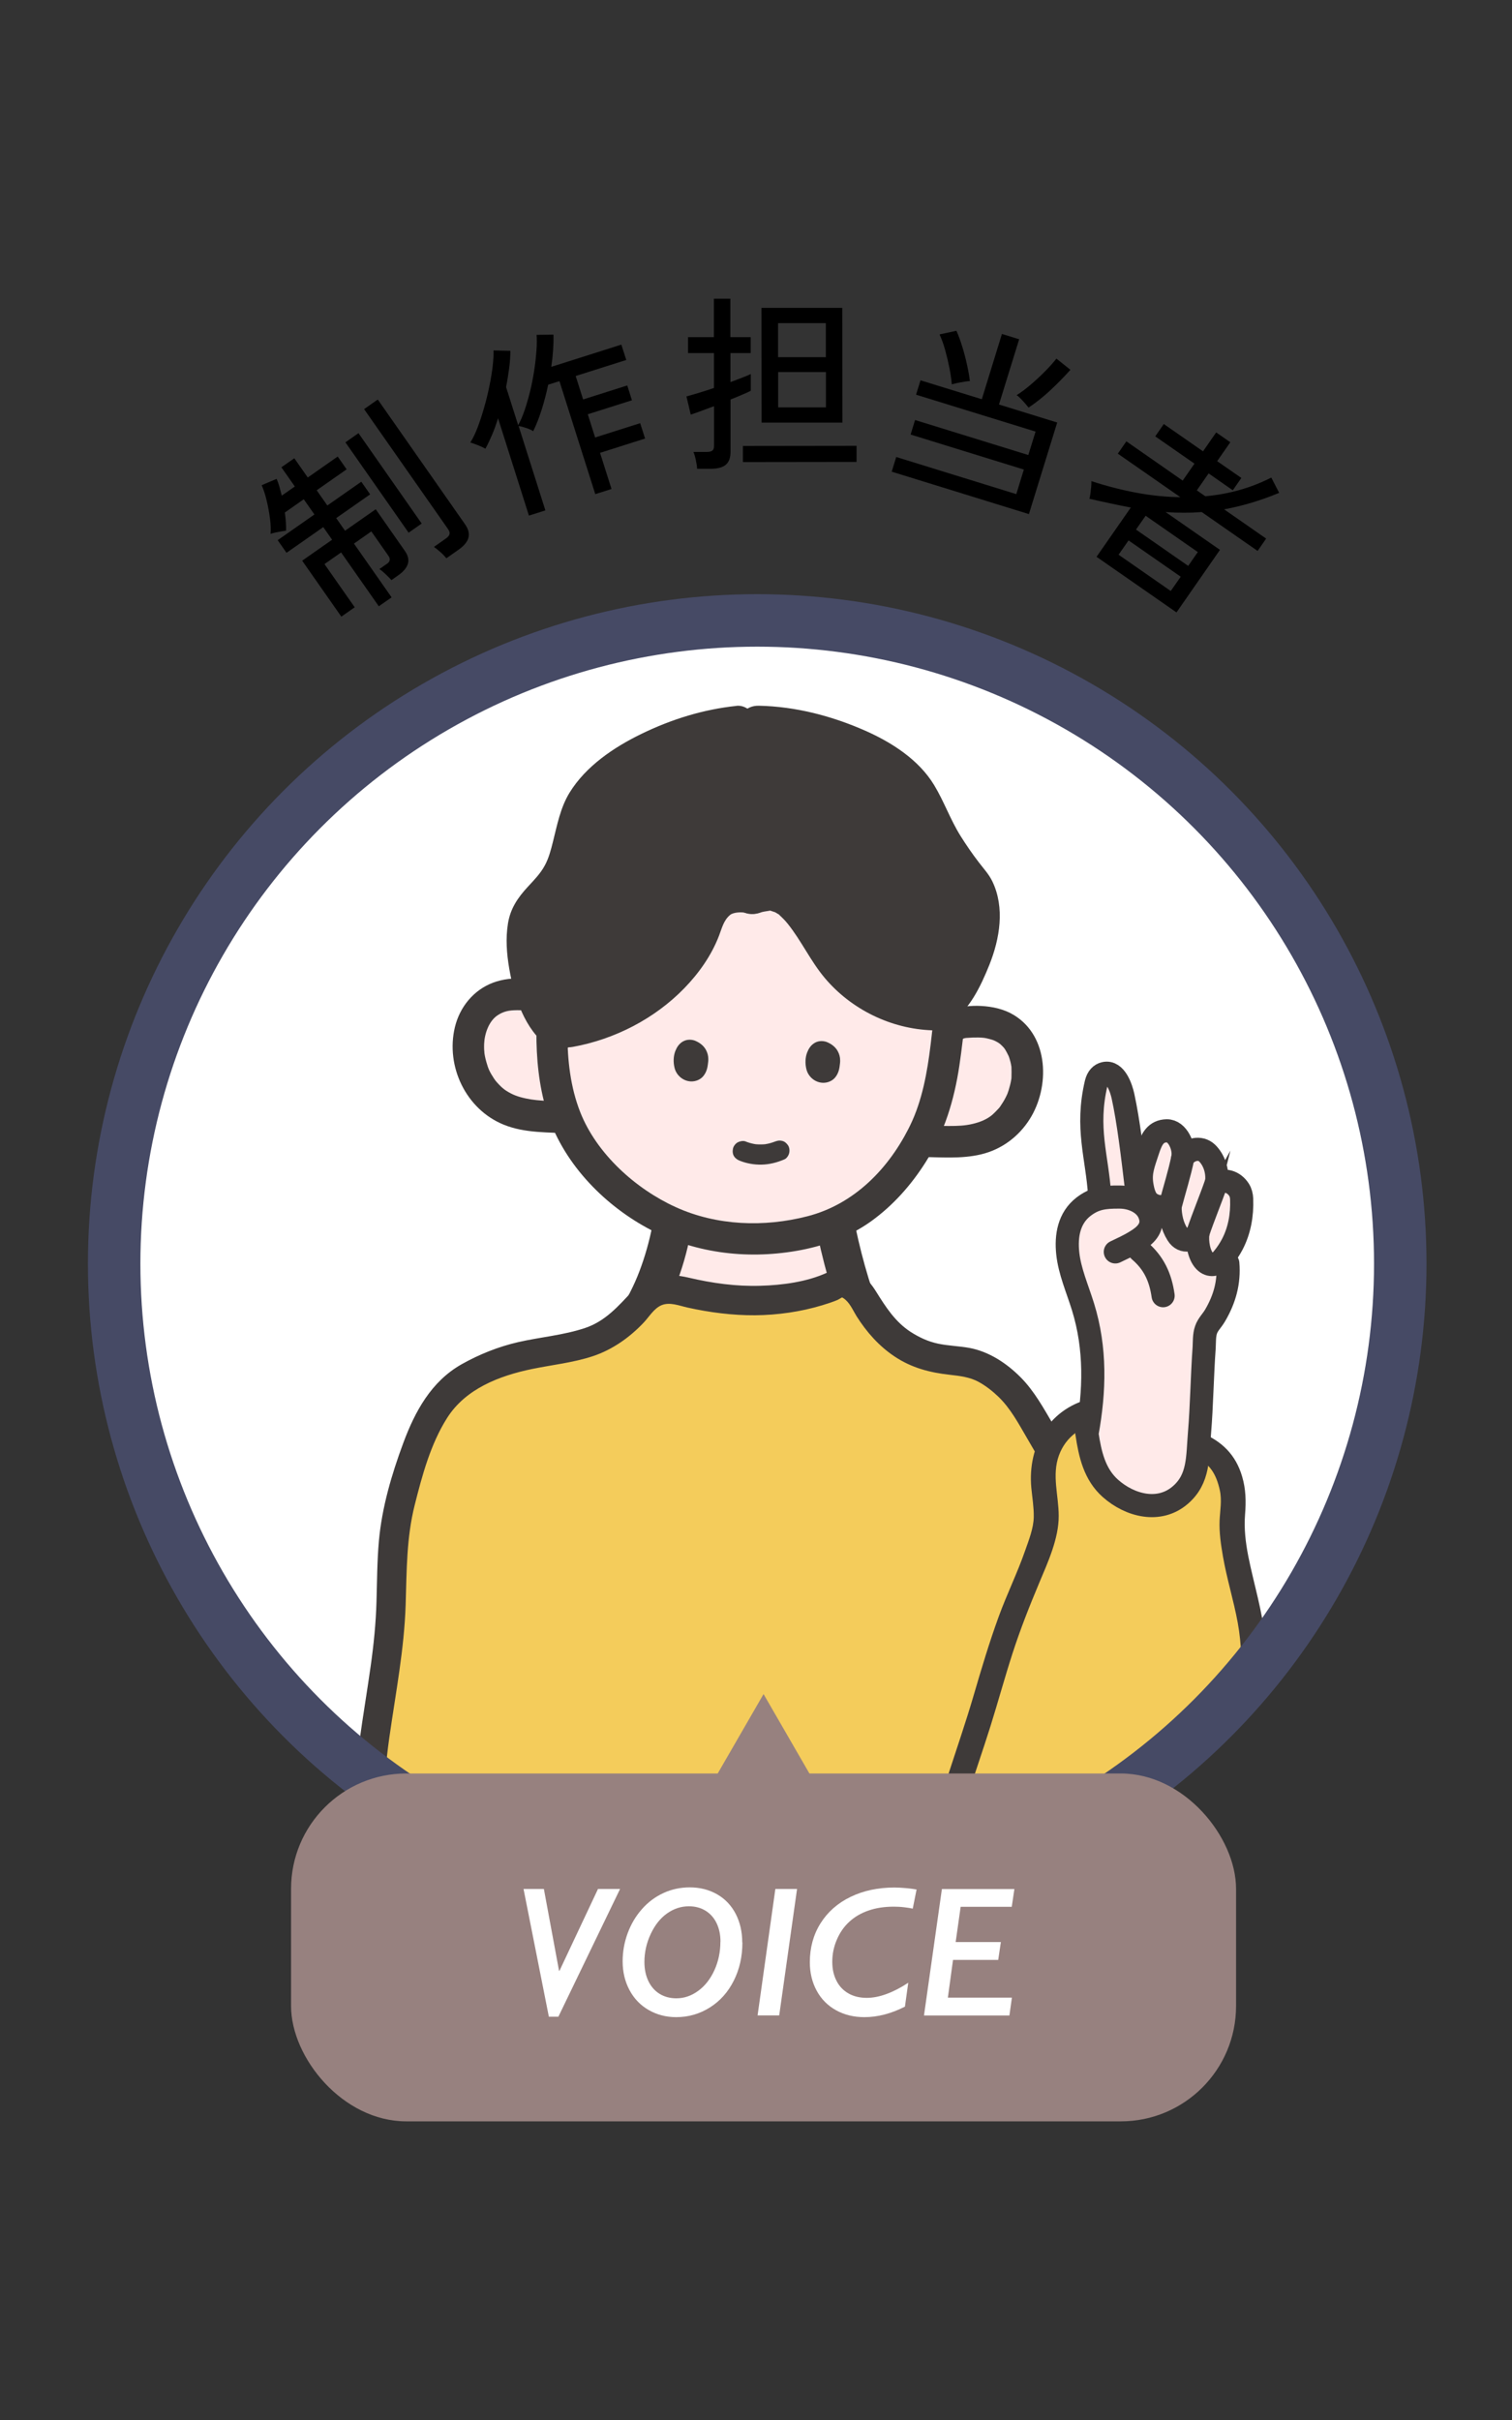 <?xml version="1.0" encoding="UTF-8"?>
<svg id="_レイヤー_1" data-name="レイヤー 1" xmlns="http://www.w3.org/2000/svg" xmlns:xlink="http://www.w3.org/1999/xlink" viewBox="0 0 200 320" width="200" height="320">
  <rect x="0" y="0" width="200" height="320" fill="#333333" stroke="none"/>
  <defs>
    <style>
      .cls-1, .cls-2, .cls-3 {
        fill: none;
      }

      .cls-4 {
        fill: #f4cc5b;
      }

      .cls-2 {
        stroke: #3e3a39;
        stroke-linecap: round;
        stroke-width: 3.06px;
      }

      .cls-2, .cls-3 {
        stroke-miterlimit: 10;
      }

      .cls-5 {
        fill: #ffeae9;
      }

      .cls-6, .cls-7 {
        fill: #3e3a39;
      }

      .cls-8 {
        fill: #fff;
      }

      .cls-7 {
        fill-rule: evenodd;
      }

      .cls-3 {
        stroke: #464a65;
        stroke-width: 6.94px;
      }

      .cls-9 {
        clip-path: url(#clippath);
      }

      .cls-10 {
        fill: #97817f;
      }
    </style>
    <clipPath id="clippath">
      <circle class="cls-1" cx="99.84" cy="167.1" r="85.06"/>
    </clipPath>
  </defs>
  <circle class="cls-8" cx="100.16" cy="167.1" r="85.06"/>
  <g>
    <path d="M50.1,80.16l-4.98-7.11-2.2,1.54,4,5.71-1.77,1.24-5.18-7.4,3.96-2.77-1.17-1.67-4.86,3.4-1.17-1.67,4.86-3.4-1.41-2.01-2.5,1.75c.13.96.18,1.76.16,2.4-.15.02-.35.06-.62.1s-.54.1-.8.15c-.26.05-.48.12-.63.18.05-.56.03-1.24-.08-2.03-.1-.8-.25-1.59-.44-2.39-.19-.79-.41-1.47-.66-2.02l1.98-.84c.14.31.26.66.37,1.04.11.39.21.78.31,1.18l1.73-1.21-1.78-2.54,1.71-1.19,1.78,2.54,3.96-2.77,1.18,1.69-3.96,2.77,1.41,2.01,4.49-3.14,1.17,1.67-4.49,3.14,1.17,1.67,4.06-2.84,3.84,5.49c.44.62.57,1.2.41,1.73-.17.53-.59,1.04-1.28,1.52l-.89.63c-.19-.21-.45-.48-.79-.8s-.6-.54-.81-.66l1.02-.71c.41-.28.47-.63.18-1.04l-2.26-3.23-2.3,1.61,4.98,7.11-1.71,1.19ZM54.05,70.44l-8.36-11.95,1.73-1.21,8.36,11.95-1.73,1.21ZM59.06,73.83c-.19-.23-.45-.51-.8-.82-.35-.31-.64-.54-.86-.69l1.56-1.1c.29-.2.45-.39.5-.58.05-.19-.01-.41-.19-.67l-11.11-15.87,1.81-1.27,11.53,16.48c.46.65.61,1.25.46,1.8-.15.55-.59,1.08-1.32,1.59l-1.58,1.11Z"/>
    <path d="M69.96,68.17l-4.08-12.86c-.24.77-.5,1.5-.79,2.18-.29.68-.58,1.29-.88,1.84-.27-.15-.61-.31-.99-.46-.39-.15-.72-.27-1.01-.36.34-.52.66-1.19.97-2,.31-.81.59-1.68.86-2.62s.5-1.88.69-2.82c.2-.95.34-1.83.44-2.65.09-.82.13-1.51.11-2.08l2.23.05c0,.71-.05,1.47-.16,2.29-.11.81-.24,1.65-.41,2.5l1.6,5.04c.31-.55.6-1.22.87-2.02s.51-1.65.73-2.55c.22-.9.39-1.81.53-2.72.14-.91.23-1.77.29-2.58.06-.81.06-1.5.02-2.07l2.23-.03c.02.65,0,1.34-.05,2.06-.05.72-.13,1.45-.24,2.2l9.27-2.94.65,2.03-6.69,2.12.98,3.1,5.84-1.85.62,1.96-5.84,1.85.97,3.07,5.96-1.89.65,2.03-5.96,1.89,1.52,4.78-2.15.68-4.74-14.94-1.49.47c-.24,1.15-.53,2.26-.87,3.33-.34,1.07-.71,2.01-1.11,2.81-.24-.15-.54-.29-.91-.41-.37-.13-.71-.22-1.02-.27l3.54,11.16-2.15.68Z"/>
    <path d="M92.22,62c-.02-.3-.08-.69-.18-1.17s-.21-.83-.32-1.07h1.79c.33,0,.57-.06.72-.18.15-.12.22-.33.22-.64v-5.23c-.7.26-1.33.5-1.89.7-.56.2-.96.34-1.19.42l-.57-2.41c.38-.1.9-.25,1.56-.45.66-.2,1.35-.42,2.08-.67v-4.61s-3.43,0-3.43,0v-2.11s3.42,0,3.42,0v-5.08s2.18,0,2.18,0v5.08s2.69,0,2.69,0v2.11s-2.68,0-2.68,0v3.84c.6-.23,1.13-.44,1.62-.62.48-.18.83-.33,1.07-.45v2.21c-.21.12-.56.28-1.04.48-.48.21-1.03.44-1.64.68v6.92c0,.78-.2,1.34-.62,1.7-.42.36-1.07.53-1.95.54h-1.83ZM98.27,61.1v-2.13s15.03-.02,15.03-.02v2.13s-15.03.02-15.03.02ZM100.74,55.89l-.02-15.18h10.69s.02,15.17.02,15.17h-10.69ZM102.91,47.23h6.33s0-4.5,0-4.5h-6.32s0,4.5,0,4.5ZM102.92,53.87h6.33s0-4.67,0-4.67h-6.32s0,4.67,0,4.67Z"/>
    <path d="M117.95,62.37l.6-1.94,15.88,4.91,1-3.25-14.98-4.63.59-1.92,14.98,4.63.96-3.1-15.81-4.88.59-1.9,8.11,2.5,2.66-8.63,2.28.7-2.67,8.63,7.7,2.38-3.74,12.11-18.15-5.61ZM125.9,50.83c-.05-.62-.15-1.34-.31-2.15-.16-.81-.35-1.61-.57-2.4-.22-.79-.47-1.47-.74-2.06l2.23-.48c.28.62.53,1.32.77,2.09.24.77.45,1.56.62,2.35.18.79.31,1.53.39,2.21-.16,0-.39.03-.71.08-.32.05-.63.11-.95.17-.31.07-.56.13-.73.18ZM136.04,53.89c-.1-.13-.24-.31-.44-.54s-.4-.44-.6-.65c-.2-.21-.38-.36-.53-.44.6-.38,1.23-.85,1.88-1.41.65-.55,1.27-1.13,1.86-1.72.59-.6,1.1-1.17,1.53-1.71l1.85,1.48c-.85.95-1.76,1.87-2.72,2.77-.97.89-1.91,1.63-2.81,2.22Z"/>
    <path d="M145.05,73.62l4.53-6.51c-.87-.16-1.77-.34-2.68-.54-.92-.19-1.85-.4-2.8-.62.05-.16.1-.4.14-.7.04-.3.07-.61.1-.93.03-.31.03-.55.02-.7,2.02.66,4.01,1.17,5.99,1.54s3.9.56,5.78.58l-8.27-5.75,1.13-1.63,7.45,5.19,1.56-2.24-5.19-3.61,1.13-1.63,5.19,3.61,1.74-2.5,1.87,1.3-1.74,2.5,3.2,2.22-1.13,1.63-3.2-2.23-1.56,2.24,1.12.78c3.13-.28,6.04-1.1,8.73-2.47l1.04,2.02c-1.27.53-2.52.97-3.73,1.33-1.22.36-2.4.64-3.55.85l5.56,3.87-1.13,1.63-7.39-5.14c-1.56.12-3.15.12-4.78,0l7.19,5-5.75,8.27-10.57-7.35ZM147.96,73.35l6.9,4.8,1.32-1.89-6.9-4.8-1.32,1.89ZM150.27,70.03l6.9,4.8,1.27-1.83-6.9-4.8-1.28,1.83Z"/>
  </g>
  <g class="cls-9">
    <g>
      <g>
        <g>
          <path class="cls-5" d="M72.25,132.36c-.38-.2-.73-.47-1.17-.56-2.39-.51-5.28-.54-7.12,1.33-3.22,3.26-2.28,9.2.92,12.11,2.96,2.7,6.99,2.32,10.72,2.57"/>
          <path class="cls-6" d="M73.3,130.56c-2.32-1.3-5.57-1.56-8.08-.62-2.58.97-4.41,3.22-5.05,5.89-1.24,5.19,1.47,10.85,6.44,12.88,2.83,1.16,5.98.99,8.98,1.18,1.13.07,2.09-1.01,2.09-2.09,0-1.19-.96-2.02-2.09-2.09-2.04-.13-4.23-.06-6.04-.46-1.06-.23-1.75-.48-2.62-1.04-.31-.2-.64-.49-.94-.81-.14-.15-.28-.3-.41-.46-.15-.18-.02-.02,0,.01-.08-.11-.16-.23-.24-.34-.58-.89-.75-1.26-1.01-2.19-.07-.24-.13-.48-.18-.73-.02-.11-.1-.57-.08-.46s-.02-.36-.03-.46c-.01-.25-.01-.49,0-.74.05-1.34.63-3.02,1.77-3.77.82-.55,1.55-.67,2.53-.68,1.16-.01,1.84,0,2.85.57,2.35,1.32,4.45-2.29,2.11-3.61h0Z"/>
        </g>
        <path class="cls-5" d="M89.66,161.71c-.57,4.18-3.11,8.75-4.28,12.45-1.18,3.7-2.54,5.55-3.89,8.86,4.92,2.13,9.75,4.48,14.63,6.73,4.36-.41,8.72-.79,13.09-1.13,2.36-3.33,4.68-6.69,7.06-10.02-.84-6.19-4.12-11.35-5.34-17.44-4.34.66-8.71.99-13.05,1.65-2.73-.43-5.46-.77-8.21-1.1Z"/>
        <path class="cls-6" d="M87.07,155.89c-.25,4.19-1,8.31-2.5,12.24-.7,1.85-1.62,3.61-2.65,5.3-.56.91-1.17,1.77-1.78,2.65-.47.69-.73,1.31-1.47,1.65-1.27.59-1.59,2.41-.93,3.54.76,1.3,2.27,1.52,3.54.93,2.09-.97,3.36-3.46,4.57-5.32,1.37-2.1,2.48-4.34,3.42-6.66,1.85-4.55,2.67-9.44,2.96-14.33.08-1.4-1.25-2.59-2.59-2.59-1.47,0-2.5,1.19-2.59,2.59h0Z"/>
        <path class="cls-6" d="M106.28,150.07c.78,10.26,2.96,20.42,7.24,29.81.58,1.27,2.42,1.58,3.54.93,1.31-.76,1.51-2.26.93-3.54-3.88-8.51-5.83-17.92-6.54-27.2-.11-1.39-1.11-2.59-2.59-2.59-1.32,0-2.69,1.19-2.59,2.59h0Z"/>
        <path class="cls-5" d="M90.56,162.32c-2.1-1.23-6.38-4.45-8.11-5.55-1.73-1.1-1.47-1.44-2.5-2.51-1.03-1.07-4.77-7.66-4.8-7.74-1.78-4.19-2.24-8.3-2.73-11.47-.64-4.11-.65-6.16-1.02-9.96,1.99-3.59,15.9-20.38,28.81-19.15,13.17,1.25,25.33,20.53,25.34,20.67.36,4.73,2.83,16.74-1.27,19.05-1.09.61-7.43,10.99-8.32,11.58-2.82,1.88-4.72,3.39-6.84,5.08"/>
        <g>
          <path class="cls-5" d="M125.99,135.72c.39-.18.76-.42,1.2-.48,2.42-.35,5.3-.19,7.02,1.8,3,3.47,1.67,9.33-1.72,12.03-3.14,2.5-7.13,1.85-10.86,1.85"/>
          <path class="cls-6" d="M127.04,137.52c.12-.06.39-.19.45-.21.04-.02.47-.09.13-.04.11-.02.22-.02.33-.03.48-.04.97-.06,1.45-.05.26,0,.53.02.79.05s.05,0,0,0c.11.02.22.04.33.06.25.05.5.13.75.2,0,0,.33.12.16.05-.13-.05.21.1.25.12.19.1.39.21.56.34.2.14.05.04.02.01.11.1.22.2.33.31.32.34.31.34.6.86.05.08.3.63.18.33.08.19.14.38.2.58s.11.39.15.59c.03.13.05.27.07.4-.03-.23,0-.09,0,.06.01.45.02.89,0,1.34,0,.1-.02.21-.03.31,0-.04.04-.28,0-.04s-.09.48-.15.72-.13.47-.2.71c-.03.1-.19.53-.15.44s-.15.32-.2.42c-.12.25-.26.49-.41.73-.11.18-.23.35-.34.52-.13.19-.01.02.02-.01-.08.11-.17.21-.26.31-.24.27-.65.67-.83.83-.73.6-1.6.95-2.57,1.18-1.03.25-1.99.28-3.19.28-1.27,0-2.55-.07-3.82-.08-2.69-.01-2.69,4.16,0,4.18,2.71.01,5.45.29,8.12-.35,2.69-.64,4.96-2.33,6.43-4.66,2.67-4.23,2.57-10.92-2.1-13.76-1.3-.79-2.83-1.12-4.33-1.2-.67-.04-1.34-.01-2.01.06-1.05.11-1.84.38-2.8.84-1.02.49-1.28,1.94-.75,2.86.61,1.04,1.84,1.24,2.86.75h0Z"/>
        </g>
        <path class="cls-6" d="M71.69,125.89c-.74,6.87-1.43,14.25.6,20.97s7.38,12.27,13.29,15.5c6.05,3.32,13.04,4.21,19.8,3.04,3.51-.61,6.91-1.81,9.82-3.89,2.92-2.1,5.31-4.79,7.23-7.82,2.48-3.9,3.79-8.23,4.47-12.78.34-2.26.58-4.54.83-6.81.13-1.11.38-2.27.36-3.39s-.39-2.25-.26-3.41-1.05-2.09-2.09-2.09c-1.23,0-1.96.96-2.09,2.09-.11.94.09,1.82.21,2.75.11.86-.03,1.68-.13,2.54-.23,1.87-.41,3.74-.64,5.61-.44,3.59-1.1,7.31-2.69,10.59-2.76,5.67-7.37,10.44-13.6,12.04-5.72,1.47-11.99,1.26-17.42-1.21-5.3-2.41-10.46-7.05-12.63-12.56-2.58-6.56-1.64-14.34-.9-21.16.12-1.12-1.05-2.09-2.09-2.09-1.23,0-1.97.96-2.09,2.09h0Z"/>
        <g>
          <path class="cls-6" d="M91.58,138.58c.46.16.83.52.99.94.16.42.07.81.03,1.18-.06.64-.41,1.24-1.13,1.24-.4,0-.78-.22-1.01-.54-.5-.67-.39-2.67.65-2.88.16-.03.34,0,.47.05Z"/>
          <path class="cls-6" d="M91.31,139.59s.07.02.1.04l-.25-.11c.1.04.18.09.27.15.14.09-.16-.14-.07-.06.04.03.08.07.11.1.03.03.06.06.09.09.13.13-.13-.21-.04-.05.05.09.1.17.14.26l-.11-.25c.05.12.08.23.09.35l-.04-.28c.03.32-.02.64-.06.96l.04-.28c-.02.16-.06.31-.13.46l.11-.25c-.03.06-.05.12-.09.17-.01.02-.03.05-.05.07-.04.08.19-.21.07-.1-.02.02-.11.08-.12.11.01-.04.24-.15.09-.08-.03.01-.06.03-.09.05l.25-.11c-.1.04-.19.07-.3.08l.28-.04c-.1,0-.2,0-.3,0l.28.04c-.1-.02-.2-.04-.3-.08l.25.11c-.08-.04-.15-.08-.23-.12-.16-.1.17.17.05.04-.03-.03-.06-.06-.09-.09-.08-.07.12.19.07.09-.01-.02-.02-.04-.04-.06-.03-.04-.05-.09-.07-.14l.11.25c-.07-.17-.11-.35-.14-.53l.04.28c-.03-.27-.03-.54,0-.81l-.04.28c.03-.22.08-.43.17-.63l-.11.25c.03-.07.06-.13.1-.2,0,0,.06-.09.06-.1.01.01-.21.24-.08.11.02-.02.04-.04.07-.07.11-.12-.08.07-.12.08.06-.02.13-.08.19-.1l-.25.11c.07-.03.14-.04.21-.05l-.28.04c.06,0,.12,0,.19,0l-.28-.04c.08.01.15.03.23.06.52.17,1.16-.2,1.28-.73.13-.57-.17-1.1-.73-1.28s-1.17-.11-1.64.22c-.43.3-.68.7-.87,1.18-.27.68-.28,1.5-.11,2.2.24,1.03,1.17,1.81,2.24,1.82.57,0,1.16-.23,1.54-.67.39-.46.56-.98.63-1.57.03-.24.07-.49.06-.74,0-.42-.11-.82-.31-1.19-.33-.61-.9-1.01-1.53-1.25-.24-.09-.59-.02-.8.11s-.42.38-.48.62c-.13.59.18,1.08.73,1.28Z"/>
        </g>
        <g>
          <path class="cls-6" d="M109.03,138.77c.46.16.83.52.99.94.16.42.07.81.03,1.18-.06.64-.41,1.24-1.13,1.24-.4,0-.78-.22-1.01-.54-.5-.67-.39-2.67.65-2.88.16-.03.34,0,.47.05Z"/>
          <path class="cls-6" d="M108.75,139.77s.07.02.1.04l-.25-.11c.1.04.18.09.27.15.14.09-.16-.14-.07-.06.04.03.08.07.11.1.03.03.06.06.09.09.13.13-.13-.21-.04-.05.05.09.1.17.14.26l-.11-.25c.05.12.08.23.09.35l-.04-.28c.03.32-.02.64-.06.96l.04-.28c-.02.16-.06.31-.13.46l.11-.25c-.03.06-.05.12-.09.17-.01.02-.03.05-.05.07-.04.08.19-.21.07-.1-.02.02-.11.08-.12.11.01-.04.24-.15.09-.08-.03.01-.06.03-.09.05l.25-.11c-.1.04-.19.07-.3.08l.28-.04c-.1,0-.2,0-.3,0l.28.04c-.1-.02-.2-.04-.3-.08l.25.11c-.08-.04-.15-.08-.23-.12-.16-.1.17.17.05.04-.03-.03-.06-.06-.09-.09-.08-.07.12.19.07.09-.01-.02-.02-.04-.04-.06-.03-.04-.05-.09-.07-.14l.11.25c-.07-.17-.11-.35-.14-.53l.04.28c-.03-.27-.03-.54,0-.81l-.04.28c.03-.22.08-.43.17-.63l-.11.25c.03-.07.06-.13.1-.2,0,0,.06-.09.06-.1.01.01-.21.24-.08.11.02-.02.04-.04.07-.07.11-.12-.08.07-.12.08.06-.02.13-.08.19-.1l-.25.11c.07-.03.14-.04.21-.05l-.28.04c.06,0,.12,0,.19,0l-.28-.04c.08.01.15.03.23.06.52.17,1.16-.2,1.28-.73.13-.57-.17-1.1-.73-1.28s-1.17-.11-1.64.22c-.43.3-.68.7-.87,1.18-.27.68-.28,1.5-.11,2.2.24,1.03,1.17,1.81,2.24,1.82.57,0,1.16-.23,1.54-.67.39-.46.56-.98.63-1.57.03-.24.07-.49.06-.74,0-.42-.11-.82-.31-1.19-.33-.61-.9-1.01-1.53-1.25-.24-.09-.59-.02-.8.11s-.42.38-.48.62c-.13.59.18,1.08.73,1.28Z"/>
        </g>
        <path class="cls-7" d="M99.14,95.55c1.05-.62-9.96,1.66-9.96,1.66l-8.05,5.53-5.18,5.26-5.73,12.87v5.95s4.96,9.62,5.27,9.3c.31-.32,11.77-6.23,11.77-6.23l9.09-12.03,5.95-.58,6.07,7.42,7.06,7.26s7.79,2.25,9.65.9c.26-.19,3.01-5.46,3.01-5.46l1.97-7-5.71-10.58-6.9-9.6-11.41-4.19-6.89-.48Z"/>
        <path class="cls-6" d="M123.32,130.27c-4.76-.15-8.79-3.06-11.39-7.15-1.53-2.4-2.94-5.04-5.22-6.82s-5.14-2.17-7.96-1.33c-3.67,1.1-2.1,6.86,1.59,5.75.61-.18.94-.21,1.31-.27.57-.08-.11-.12.41.02.07.02.75.27.46.13s.35.22.4.26c.41.26,0-.03.22.18.37.34.73.7,1.04,1.09,1.82,2.26,3.02,4.93,4.9,7.17,3.51,4.18,8.79,6.76,14.24,6.94,3.84.12,3.83-5.84,0-5.96h0Z"/>
        <path class="cls-6" d="M100.34,114.97c-3.23-.89-6.84.14-8.91,2.83-1.01,1.32-1.43,2.85-2.08,4.36-.35.8-1.13,2.02-1.63,2.68-3.3,4.3-8.25,6.88-13.53,7.84-1.59.29-2.48,2.21-2.08,3.67.46,1.67,2.08,2.37,3.67,2.08,5.52-1,10.81-3.72,14.73-7.75,1.95-2.01,3.58-4.32,4.59-6.93.4-1.04.62-2.07,1.49-2.78.41-.33,1.49-.42,2.15-.24,3.71,1.02,5.29-4.73,1.59-5.75h0Z"/>
        <path class="cls-6" d="M97.43,93.34c-4.4.46-8.62,1.77-12.6,3.71-3.64,1.77-7.34,4.26-9.5,7.78-1.2,1.96-1.63,4.25-2.18,6.44-.27,1.08-.55,2.18-1.08,3.16-.58,1.08-1.42,1.93-2.24,2.82-1.35,1.46-2.32,2.88-2.64,4.87s-.17,3.97.17,5.96c.62,3.64,2.03,8.11,5.19,10.32,1.26.88,3.15.23,3.88-1.02.83-1.41.24-3-1.02-3.88.69.48.13.08-.05-.1-.09-.09-.17-.2-.25-.29.08.09.3.5.07.07-.31-.57-.66-1.11-.94-1.71-.24-.5-.09-.18-.04-.07-.07-.17-.14-.35-.21-.52-.14-.36-.26-.73-.38-1.1-.24-.76-.45-1.54-.62-2.32-.21-1-.22-.99-.29-1.89-.06-.74-.04-1.46,0-2.2.03-.56.02-.12,0,0,.03-.16.05-.32.09-.47.06-.22.35-.95.07-.38.09-.19.54-.86.09-.28.4-.52.89-.99,1.34-1.48,1.73-1.87,3.03-3.8,3.83-6.23.32-.97.55-1.97.79-2.96.13-.53.26-1.06.4-1.59.07-.26.15-.53.23-.79.03-.09.36-1.01.22-.68-.08.2.24-.47.32-.61.18-.32.38-.63.6-.92-.19.26.35-.4.48-.54.31-.34.64-.66.98-.97,1.16-1.05,2.59-1.98,4.11-2.81,1.81-.99,3.62-1.76,5.58-2.39.99-.32,2-.6,3.01-.83.48-.11.97-.21,1.46-.29.62-.11.49-.09,1.11-.16,1.52-.16,2.83-1.19,2.83-2.83,0-1.41-1.3-2.99-2.83-2.83h0Z"/>
        <path class="cls-6" d="M100.37,98.97c5.97.12,13.92,2.37,17.87,7.05.21.25.02.02-.02-.03.11.14.21.29.3.44.26.4.48.83.7,1.26.54,1.09,1,2.22,1.56,3.3,1.1,2.11,2.45,4.11,3.89,6.01.54.71,1.15,1.38,1.58,2.16.05.1.19.49.02.03.06.16.11.33.16.5.03.13.06.26.09.39.07.31,0-.36.03.18.13,1.64-.02,2.35-.51,3.98s-.93,2.64-1.88,4.22c-.19.32-.4.64-.61.95-.07.1-.14.19-.2.29-.4.61.36-.4-.08.11-.16.18-.33.36-.5.54-.5.56.43-.23-.09.09-3.1,1.9-.26,6.8,2.86,4.89,2.64-1.62,4.21-4.97,5.32-7.73,1.39-3.46,2.08-7.58.4-11.06-.45-.93-1.15-1.68-1.77-2.49-.87-1.13-1.68-2.31-2.44-3.52-1.35-2.16-2.18-4.56-3.49-6.72-2.03-3.35-5.59-5.63-9.09-7.18-4.43-1.96-9.23-3.21-14.09-3.31-3.65-.07-3.65,5.59,0,5.66h0Z"/>
        <path class="cls-6" d="M97.89,153.5c.89.35,1.88.52,2.83.5,1.07-.02,2.07-.28,3.05-.7.29-.12.54-.51.61-.8.09-.32.05-.75-.13-1.03s-.46-.54-.8-.61c-.37-.09-.68-.02-1.03.13.38-.16.01-.01-.07.02s-.16.05-.24.08c-.18.06-.37.11-.56.15-.11.02-.22.04-.33.06-.28.05.29-.02.03,0-.21.02-.41.03-.62.03-.19,0-.39,0-.58-.02-.04,0-.08,0-.12-.01-.15-.02-.11-.01.11.02-.09-.03-.2-.03-.29-.05-.4-.08-.78-.19-1.15-.34-.3-.12-.76-.02-1.03.13s-.54.48-.61.8c-.08.34-.06.73.13,1.03s.46.48.8.61h0Z"/>
        <g>
          <path class="cls-4" d="M102.46,276.23c3.23.03,6.3.07,9.61-.09,5.32-.24,10.48-.57,15.84-1.87,3.63-.88,6.84-2.97,9.25-6.04.86-1.1,1.22-2.71,1.57-4.11,4.01-15.77,6.34-32.15,6.39-48.36.01-4.91-.47-9.94-1.68-14.12-1.58-5.5-4.42-9.86-6.92-14.17-1.8-3.09-3.13-4.51-5.69-6.18-2.84-1.86-5.92-1.03-8.87-2.22-3.08-1.24-5.12-3.12-6.9-5.88-1.02-1.59-1.52-3.09-3.5-3.61-.6-.16-.96.31-1.52.52-6.62,2.47-13.16,2.3-19.97.59-2.17-.54-3.87-.1-5.33,1.71-1.88,2.33-4.4,4.36-7.22,5.18-4.65,1.35-8.61,1.22-13.09,3.3-3.28,1.52-5.16,2.53-7.4,6.36-1.97,3.37-4.51,11.91-4.89,15.56-.56,5.41-.2,8.16-.63,12.84-.77,8.41-2.87,16.58-2.86,25.09,0,5.17.21,10.51.38,15.72.15,4.57.64,9.19,3.47,12.84,2.13,2.75,5.75,3.54,8.78,4.01,13.74,2.14,27.35,2.83,41.17,2.94Z"/>
          <path class="cls-6" d="M102.46,278.17c6.62.06,13.26-.03,19.84-.9,5.84-.78,11.39-2.2,15.47-6.74,2.08-2.31,2.65-5.04,3.37-7.98.78-3.18,1.48-6.39,2.12-9.6,1.27-6.45,2.24-12.97,2.9-19.51.66-6.62,1.09-13.33.89-19.98-.18-6.12-1.2-12.09-3.74-17.69-1.16-2.55-2.57-4.98-3.99-7.39-1.28-2.17-2.5-4.42-4.29-6.23-1.86-1.88-4.21-3.44-6.84-3.92-1.35-.24-2.73-.27-4.08-.55s-2.53-.84-3.67-1.57c-2.05-1.34-3.29-3.3-4.56-5.33-.61-.98-1.35-1.89-2.36-2.48-.57-.33-1.29-.61-1.95-.65-.89-.06-1.41.28-2.18.64-2.65,1.22-5.91,1.65-8.8,1.73-3.23.1-6.39-.34-9.53-1.08-2.79-.65-5.37-.42-7.42,1.79-1.85,1.99-3.57,3.97-6.24,4.87-2.86.96-5.92,1.2-8.85,1.87-2.62.6-5.17,1.62-7.51,2.94-4,2.27-6.15,6.23-7.7,10.41s-2.82,8.51-3.22,12.93c-.24,2.67-.24,5.35-.32,8.03-.08,2.86-.37,5.71-.77,8.54-.93,6.61-2.25,13.21-2.3,19.91-.03,3.17.07,6.35.16,9.52s.1,6.4.37,9.58c.46,5.36,2.13,11.47,7.34,14.05,2.4,1.19,5.02,1.61,7.64,1.99,3.35.5,6.7.92,10.06,1.27,6.75.7,13.53,1.11,20.31,1.33,3.28.1,6.56.16,9.84.19,2.5.02,2.5-3.86,0-3.88-12.76-.11-25.56-.69-38.21-2.51-2.42-.35-5-.6-7.27-1.56-2.26-.95-3.69-2.78-4.58-5.02-.98-2.45-1.25-5.11-1.37-7.73-.14-3.05-.21-6.1-.3-9.15-.17-6.22-.11-12.32.77-18.49s1.98-11.74,2.17-17.69c.14-4.55.11-8.79,1.19-13.1.98-3.9,2.11-8.1,4.29-11.53,2.45-3.87,6.93-5.59,11.26-6.48,2.67-.55,5.42-.83,8.02-1.69,2.59-.86,4.89-2.49,6.75-4.47.71-.76,1.34-1.85,2.33-2.27,1.1-.46,2.36.07,3.44.31,2.93.65,5.95,1.04,8.96,1.02,2.98-.03,6-.46,8.85-1.32.69-.21,1.38-.43,2.04-.71.2-.08.65-.42.84-.42-.49,0-.15.13-.07.19.83.54,1.23,1.56,1.74,2.38,1.32,2.09,2.96,3.95,5.03,5.33,2.24,1.5,4.66,2.13,7.3,2.42,1.32.15,2.66.3,3.84.95.94.52,1.82,1.21,2.59,1.95,1.62,1.56,2.67,3.56,3.8,5.49,2.78,4.72,5.33,9.43,6.42,14.85,1.18,5.88,1.01,11.95.75,17.91-.54,12.46-2.38,24.83-5.24,36.96-.59,2.5-.88,5.76-2.63,7.75-1.61,1.83-3.62,3.34-5.92,4.21-2.63.99-5.56,1.4-8.33,1.72-3.1.36-6.21.54-9.33.66-3.04.12-6.08.09-9.12.06-2.5-.02-2.5,3.86,0,3.88Z"/>
        </g>
      </g>
      <g>
        <g>
          <path class="cls-4" d="M145.12,186.44c-3.79.72-6.22,3.16-7.01,6.87-.53,2.48.62,6.4.18,8.33-1.13,5-2.96,8.03-4.59,12.54-1.38,3.82-2.55,7.78-3.72,11.78-1.02,3.51-2.33,7.07-3.45,10.64-.92,2.94-1.96,5.91-2.22,9.05-.2,2.37-.08,4.71.58,7.06.63,2.22,1.4,4.39,3,6.23,3.31,3.81,7.38,6.09,12.31,7.18,2.25.49,4.43.62,6.64-.07,4.75-1.47,8.18-4.44,10.79-8.61,2.61-4.17,4.27-8.85,5.27-13.51,1-4.66,1.92-8.52,2.63-13.29.55-3.7.39-8.88.24-12.55-.25-5.9-2.55-10.48-2.81-16.23-.06-1.4.37-3.16.11-4.61-.56-3.12-1.59-5.07-4.62-6.24"/>
          <path class="cls-6" d="M144.68,184.85c-5.78,1.19-8.79,6.23-8.26,11.91.12,1.27.34,2.54.32,3.82-.02,1.49-.65,3.06-1.14,4.46-1.03,2.96-2.42,5.77-3.49,8.71-1.25,3.42-2.29,6.91-3.31,10.4s-2.26,7.09-3.41,10.63c-1.11,3.41-2.3,6.84-2.68,10.42s.1,7,1.35,10.29c2.16,5.68,7.43,9.64,13.07,11.51,3.17,1.05,6.67,1.64,9.94.72,2.84-.8,5.49-2.29,7.7-4.24,4.75-4.2,7.51-10.54,9.12-16.55.88-3.29,1.54-6.66,2.21-10s1.24-6.41,1.4-9.67c.17-3.47.16-7.05-.16-10.51-.35-3.73-1.49-7.29-2.22-10.95-.36-1.84-.58-3.67-.43-5.54.14-1.73.11-3.34-.39-5.03-.84-2.86-2.68-4.67-5.41-5.78-.83-.34-1.8.37-2.03,1.15-.27.94.33,1.69,1.15,2.03,2.02.82,2.89,2.36,3.34,4.42.3,1.36.03,2.68-.03,4.05-.06,1.57.18,3.18.45,4.73.51,2.94,1.41,5.79,1.95,8.73s.52,5.72.55,8.58c.05,6.04-1.08,11.79-2.36,17.67s-2.9,11.99-6.55,17.11c-3.09,4.33-8.34,7.73-13.82,6.82-5.1-.85-10.75-3.67-13.44-8.3-1.52-2.63-2.25-5.85-2.23-8.87.02-3.34.97-6.47,1.97-9.62s2.15-6.44,3.17-9.68c1-3.19,1.88-6.42,2.91-9.61s2.25-6.28,3.55-9.37c1.14-2.72,2.58-5.84,2.57-8.84,0-2.69-.93-5.38.03-8,.91-2.49,2.97-3.87,5.49-4.39,2.08-.43,1.2-3.6-.88-3.18h0Z"/>
        </g>
        <g>
          <g>
            <path class="cls-5" d="M158.46,163.04c-.18,1.17.13,2.94.9,3.72.68.7,1.5.48,2.1-.05l.96.35c.21,2.51-.43,4.74-1.67,6.86-.43.74-.96,1.19-1.21,1.92-.26.72-.21,1.7-.25,2.36-.26,3.58-.33,7.88-.61,11.2-.28,3.32-.05,6.14-2.54,8.29-2.8,2.42-6.66,1.41-9.23-.86-2.13-1.88-2.71-4.55-3.12-7.23,1.04-5.69,1.18-11.28-.52-16.78-.75-2.42-1.76-4.68-2.02-7.06-.26-2.38.17-4.69,2.05-6.17.75-.58,1.44-.91,2.2-1.09.77-.18,1.59-.22,2.6-.21.89,0,1.89.23,2.69.75l1.05-.18c.4.42.97.67,1.48.71.64.06.89-.1,1.43-.26,0,.06,0,.13,0,.19.02,1.33.27,2.6.99,3.75.76,1.2,2.11.81,2.73-.29,0,.04-.01.07-.02.11Z"/>
            <path class="cls-5" d="M164.24,158.53c.08,2.15-.29,4.19-1.24,6.01-.35.66-.77,1.3-1.27,1.9-.08.1-.17.19-.27.28-.6.53-1.42.75-2.1.05-.77-.79-1.08-2.55-.9-3.72.75-2.24,1.68-4.42,2.45-6.66,0,.08-.02.16-.03.24,1.02-.83,2.34-.35,3.01.7.23.36.33.77.35,1.21Z"/>
            <path class="cls-5" d="M160.91,156.38h0c-.77,2.24-1.7,4.42-2.45,6.66,0-.04.01-.07.02-.11-.62,1.11-1.97,1.5-2.73.29-.72-1.15-.97-2.42-.99-3.75h.03c.57-2.15,1.25-4.28,1.69-6.46h0c.79-1.08,2.28-1.43,3.2-.54.86.85,1.44,2.31,1.24,3.9Z"/>
            <path class="cls-5" d="M156.47,153.02c-.44,2.18-1.13,4.31-1.69,6.46h-.03c0-.06,0-.12,0-.19-.54.15-.79.31-1.43.26-.51-.05-1.08-.29-1.48-.71-.1-.11-.18-.23-.26-.36-.19-.35-.34-.78-.43-1.19-.05-.24-.1-.47-.13-.69-.23-1.63.2-2.64.84-4.59.47-1.41,1-2.45,2.46-2.48,1.43-.03,2.34,2.09,2.15,3.48h0Z"/>
            <path class="cls-5" d="M150.27,156.68l.75-.09c.03.22.07.44.13.69.09.41.23.84.43,1.19.08.13.16.25.26.36l-1.05.18c-.8-.52-1.8-.75-2.69-.75-1.01,0-1.83.03-2.6.21l-.03-.48c-.32-5.04-1.85-8.83-.45-14.76.19-.79.62-1.17,1.09-1.28,1.49-.37,2.24,2.02,2.45,2.98.74,3.39,1.27,7.92,1.73,11.76Z"/>
          </g>
          <g>
            <path class="cls-2" d="M145.45,157.99c-.32-5.04-1.85-8.83-.45-14.76.19-.79.62-1.17,1.09-1.28,1.49-.37,2.24,2.02,2.45,2.98.74,3.39,1.27,7.92,1.73,11.76.05.4.1.8.14,1.19"/>
            <path class="cls-2" d="M160.91,156.38c0,.08-.02.16-.03.24,1.02-.83,2.34-.35,3.01.7.23.36.33.77.35,1.21.08,2.15-.29,4.19-1.24,6.01-.35.66-.77,1.3-1.27,1.9-.08.1-.17.19-.27.28-.6.53-1.42.75-2.1.05-.77-.79-1.08-2.55-.9-3.72,0-.04.01-.07.02-.11-.62,1.11-1.97,1.5-2.73.29-.72-1.15-.97-2.42-.99-3.75,0-.06,0-.12,0-.19-.54.15-.79.31-1.43.26-.51-.05-1.08-.29-1.48-.71-.1-.11-.18-.23-.26-.36-.19-.35-.34-.78-.43-1.19-.05-.24-.1-.47-.13-.69-.23-1.63.2-2.64.84-4.59.47-1.41,1-2.45,2.46-2.48,1.43-.03,2.34,2.09,2.15,3.48.79-1.06,2.28-1.42,3.2-.53.86.85,1.44,2.31,1.24,3.9"/>
            <path class="cls-2" d="M162.41,167.06c.21,2.51-.43,4.74-1.67,6.86-.43.74-.96,1.19-1.21,1.92-.26.72-.21,1.7-.25,2.36-.26,3.58-.33,7.88-.61,11.2-.28,3.32-.05,6.14-2.54,8.29-2.8,2.42-6.66,1.41-9.23-.86-2.13-1.88-2.71-4.55-3.12-7.23,1.04-5.69,1.18-11.28-.52-16.78-.75-2.42-1.76-4.68-2.02-7.06-.26-2.38.17-4.69,2.05-6.17.75-.58,1.44-.91,2.2-1.09.77-.18,1.59-.22,2.6-.21.89,0,1.89.23,2.69.75.67.43,1.2,1.06,1.4,1.92.35,1.49-.76,2.45-1.81,3.1-1.05.66-1.8.97-2.84,1.48"/>
            <path class="cls-2" d="M156.47,153.02c-.44,2.18-1.13,4.31-1.69,6.46"/>
            <path class="cls-2" d="M160.95,156.25s-.03.09-.05.13h0c-.77,2.24-1.7,4.42-2.45,6.66,0,.02-.01.03-.02.04"/>
            <path class="cls-2" d="M150.74,165.38c1.89,1.62,2.76,3.51,3.11,5.95"/>
          </g>
        </g>
      </g>
    </g>
  </g>
  <circle class="cls-3" cx="100.16" cy="167.1" r="85.06"/>
  <rect class="cls-10" x="38.5" y="234.51" width="125" height="46" rx="15.25" ry="15.25"/>
  <polygon class="cls-10" points="101 224.01 91.47 240.51 110.53 240.51 101 224.01"/>
  <g>
    <path class="cls-8" d="M82.02,249.78l-8.16,16.89h-1.26l-3.35-16.89h2.69l2.01,10.83h.05l5.1-10.83h2.92Z"/>
    <path class="cls-8" d="M98.2,256.85c0,1.87-.38,3.55-1.14,5.06-.76,1.51-1.81,2.69-3.16,3.54-1.35.85-2.83,1.28-4.45,1.28-1.35,0-2.57-.32-3.66-.95-1.09-.63-1.93-1.51-2.53-2.64-.6-1.13-.9-2.39-.9-3.79,0-1.28.22-2.51.66-3.71.44-1.2,1.07-2.26,1.88-3.18.81-.93,1.77-1.64,2.85-2.14s2.25-.75,3.49-.75c1.35,0,2.56.31,3.62.92,1.07.61,1.88,1.48,2.46,2.59.57,1.11.86,2.37.86,3.76ZM95.3,256.75c0-.92-.17-1.73-.51-2.44-.34-.71-.83-1.26-1.46-1.65-.63-.39-1.37-.59-2.2-.59-1.05,0-2.01.32-2.9.95-.89.63-1.61,1.54-2.16,2.72s-.83,2.41-.83,3.7c0,.96.18,1.8.53,2.53.35.73.85,1.29,1.48,1.68.64.39,1.38.59,2.21.59,1.04,0,2-.33,2.9-.99.9-.66,1.61-1.57,2.14-2.73.53-1.17.79-2.42.79-3.76Z"/>
    <path class="cls-8" d="M105.43,249.78l-2.36,16.72h-2.86l2.35-16.72h2.87Z"/>
    <path class="cls-8" d="M120.72,252.38c-.24-.06-.61-.12-1.11-.18-.5-.06-.96-.08-1.39-.08-1.24,0-2.35.17-3.33.51-.99.34-1.83.83-2.54,1.48-.71.65-1.26,1.44-1.66,2.38-.4.93-.6,1.9-.6,2.91s.19,1.8.56,2.53c.37.73.91,1.28,1.59,1.67.69.39,1.49.58,2.41.58.82,0,1.7-.17,2.64-.52.94-.35,1.89-.84,2.85-1.48l-.44,3.16c-1.83.93-3.61,1.39-5.36,1.39-1.4,0-2.64-.3-3.75-.91-1.1-.61-1.96-1.47-2.56-2.58-.61-1.12-.91-2.38-.91-3.78,0-1.91.47-3.63,1.41-5.13s2.26-2.67,3.97-3.5c1.71-.83,3.65-1.24,5.82-1.24.43,0,.94.03,1.54.08.59.06,1.05.12,1.38.18l-.51,2.55Z"/>
    <path class="cls-8" d="M134.18,249.78l-.35,2.36h-6.76l-.66,4.66h5.98l-.35,2.36h-5.98l-.68,4.99h8.47l-.33,2.36h-11.3l2.37-16.72h9.59Z"/>
  </g>
</svg>
